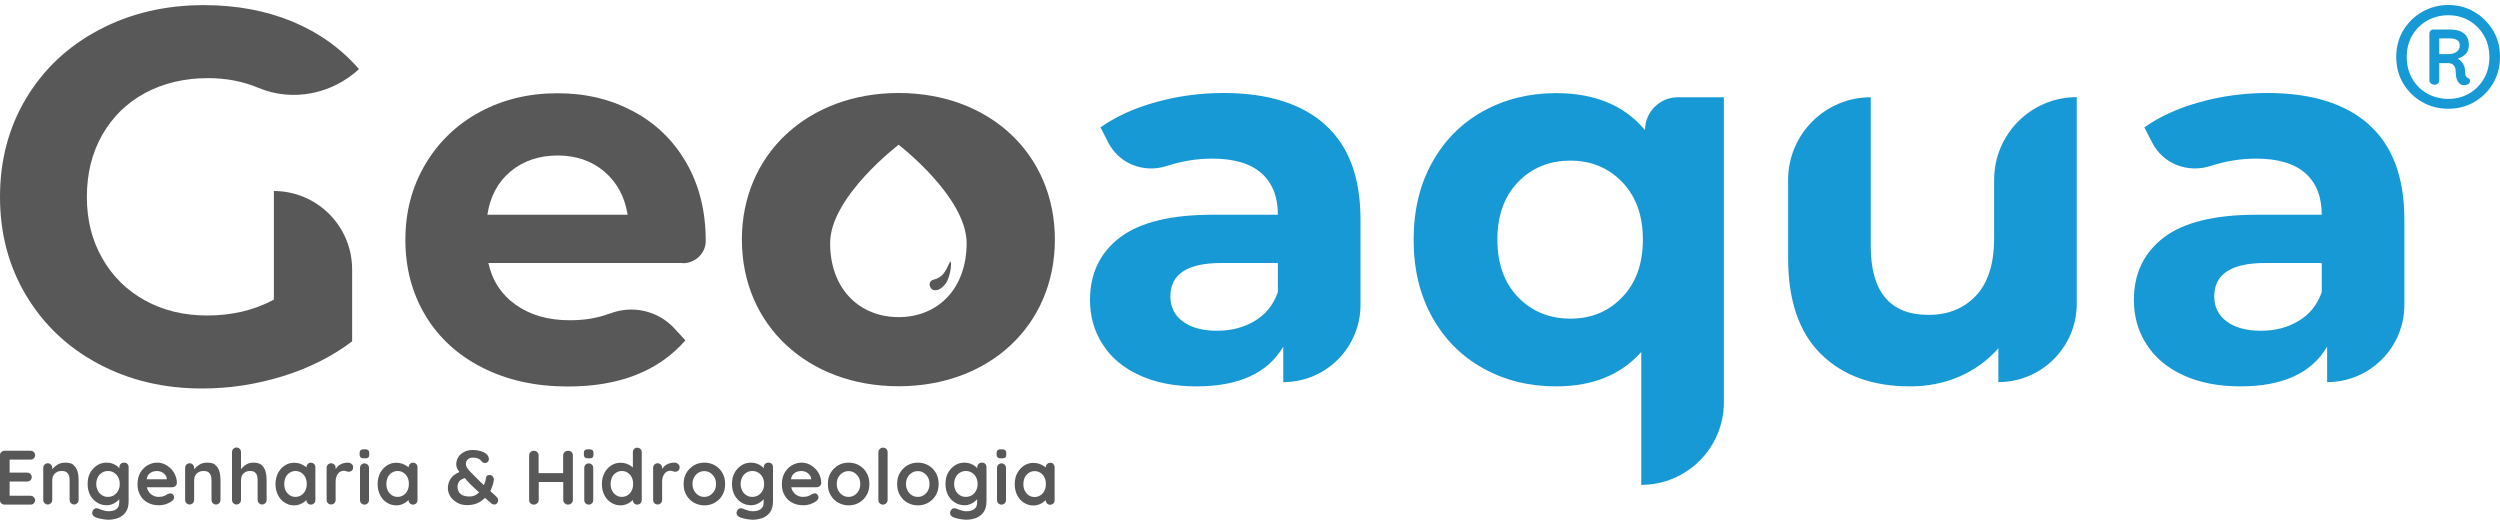 <?xml version="1.0" encoding="UTF-8"?>
<svg xmlns="http://www.w3.org/2000/svg" id="uuid-ddf653b8-c578-4110-8249-e05d8c9ea0dd" data-name="Layer 1" width="200" height="42" viewBox="0 0 200 42">
  <path d="M100.37,25.68c.88-.52,1.5-1.29,1.86-2.31v-2.33h-4.53c-2.71,0-4.07,.89-4.07,2.67,0,.85,.33,1.52,1,2.01,.66,.49,1.57,.74,2.73,.74s2.13-.26,3.01-.78m5.63-15.71c1.89,1.68,2.84,4.21,2.84,7.6v6.82c0,3.42-2.77,6.18-6.18,6.18v-2.84c-1.24,2.12-3.56,3.18-6.95,3.18-1.75,0-3.27-.3-4.55-.89-1.29-.59-2.27-1.41-2.94-2.46-.68-1.04-1.02-2.23-1.02-3.56,0-2.12,.8-3.78,2.39-5,1.6-1.21,4.06-1.82,7.39-1.82h5.25c0-1.44-.44-2.55-1.31-3.32-.88-.78-2.19-1.17-3.94-1.17-1.21,0-2.41,.19-3.58,.57-.01,0-.02,0-.04,.01-1.82,.6-3.81-.14-4.69-1.85l-.63-1.23c1.24-.88,2.73-1.55,4.47-2.03,1.74-.48,3.52-.72,5.36-.72,3.53,0,6.24,.84,8.13,2.52" style="fill: #1699d5;"></path>
  <path d="M129.78,23.77c1.1-1.14,1.65-2.67,1.65-4.6s-.55-3.45-1.65-4.6c-1.1-1.14-2.48-1.72-4.15-1.72s-3.09,.57-4.19,1.72c-1.1,1.14-1.65,2.68-1.65,4.6s.55,3.45,1.65,4.6c1.1,1.14,2.5,1.72,4.19,1.72s3.05-.57,4.15-1.72m8.13-15.99v24.4c0,3.65-2.96,6.61-6.61,6.61v-10.63c-1.64,1.84-3.91,2.75-6.82,2.75-2.15,0-4.09-.48-5.82-1.44-1.74-.96-3.1-2.33-4.09-4.11-.99-1.78-1.48-3.84-1.48-6.18s.49-4.41,1.48-6.18c.99-1.78,2.35-3.15,4.09-4.11,1.74-.96,3.68-1.44,5.82-1.44,3.11,0,5.48,.99,7.12,2.96,0-1.45,1.18-2.63,2.63-2.63h3.68Z" style="fill: #1699d5;"></path>
  <path d="M166.14,7.78V24.3c0,3.46-2.81,6.27-6.27,6.27v-2.71c-.87,.99-1.92,1.74-3.13,2.27-1.21,.52-2.53,.78-3.94,.78-2.99,0-5.37-.86-7.12-2.58-1.75-1.72-2.63-4.28-2.63-7.67v-6.27c0-3.65,2.96-6.61,6.61-6.61v11.9c0,3.67,1.54,5.51,4.62,5.51,1.58,0,2.85-.52,3.81-1.55,.96-1.03,1.44-2.56,1.44-4.6v-4.66c0-3.65,2.96-6.61,6.61-6.61" style="fill: #1699d5;"></path>
  <path d="M183.88,25.68c.88-.52,1.5-1.29,1.86-2.31v-2.33h-4.53c-2.71,0-4.07,.89-4.07,2.67,0,.85,.33,1.52,1,2.01,.66,.49,1.57,.74,2.73,.74s2.13-.26,3.01-.78m5.63-15.71c1.89,1.68,2.84,4.21,2.84,7.6v6.82c0,3.42-2.77,6.18-6.18,6.18v-2.84c-1.24,2.12-3.56,3.18-6.95,3.18-1.75,0-3.27-.3-4.55-.89-1.29-.59-2.27-1.41-2.94-2.46-.68-1.04-1.02-2.23-1.02-3.56,0-2.12,.8-3.78,2.39-5,1.6-1.21,4.06-1.82,7.39-1.82h5.25c0-1.44-.44-2.55-1.31-3.32-.88-.78-2.19-1.17-3.94-1.17-1.21,0-2.41,.19-3.58,.57-.01,0-.02,0-.04,.01-1.82,.6-3.81-.14-4.69-1.85l-.63-1.23c1.24-.88,2.73-1.55,4.47-2.03,1.74-.48,3.52-.72,5.36-.72,3.53,0,6.24,.84,8.13,2.52" style="fill: #1699d5;"></path>
  <g>
    <path d="M21.9,15.28h0c3.46,0,6.27,2.81,6.27,6.27v5.76c-1.61,1.21-3.47,2.15-5.59,2.8-2.12,.65-4.25,.97-6.4,.97-3.08,0-5.84-.66-8.3-1.97-2.46-1.31-4.38-3.13-5.78-5.46-1.4-2.33-2.1-4.96-2.1-7.9s.7-5.57,2.1-7.9c1.4-2.33,3.34-4.15,5.82-5.46C10.41,1.07,13.2,.41,16.31,.41c2.6,0,4.96,.44,7.07,1.31,2.12,.88,3.9,2.15,5.34,3.81-2.17,2-5.32,2.64-8.04,1.5-1.24-.52-2.58-.78-4.03-.78-1.89,0-3.57,.4-5.04,1.19-1.47,.79-2.61,1.91-3.43,3.35-.82,1.44-1.23,3.09-1.23,4.96s.41,3.47,1.23,4.91c.82,1.44,1.95,2.56,3.41,3.37,1.45,.8,3.11,1.21,4.98,1.21,1.98,0,3.76-.42,5.34-1.27V15.28Z" style="fill: #585858;"></path>
    <path d="M40.85,13.71c-1.02,.85-1.64,2.01-1.86,3.47h11.22c-.23-1.44-.85-2.59-1.86-3.45-1.02-.86-2.26-1.29-3.73-1.29s-2.75,.42-3.77,1.27m13.74,7.33h-15.52c.31,1.41,1.04,2.53,2.2,3.35,1.16,.82,2.6,1.23,4.32,1.23,1.19,0,2.24-.18,3.16-.53h.03c1.81-.71,3.86-.24,5.18,1.19l.87,.95c-2.15,2.46-5.28,3.69-9.4,3.69-2.57,0-4.84-.5-6.82-1.5-1.98-1-3.5-2.39-4.57-4.17-1.07-1.78-1.61-3.8-1.61-6.06s.53-4.24,1.59-6.04c1.06-1.79,2.51-3.19,4.36-4.19,1.85-1,3.92-1.5,6.21-1.5s4.25,.48,6.06,1.44c1.81,.96,3.23,2.34,4.26,4.13,1.03,1.79,1.55,3.87,1.55,6.25h0c0,.99-.85,1.78-1.84,1.78" style="fill: #585858;"></path>
    <path d="M71.89,25.37c-3.1,0-5.48-2.22-5.48-5.92s5.48-7.87,5.48-7.87c0,0,5.44,4.18,5.44,7.87s-2.34,5.92-5.44,5.92m0-17.93c-7.24,0-12.54,4.87-12.54,11.73s5.29,11.73,12.54,11.73,12.5-4.87,12.5-11.73-5.25-11.73-12.5-11.73" style="fill: #585858;"></path>
    <path d="M75.65,22.69c-.24,.32-.59,.59-.94,.52-.37-.08-.52-.7-.04-.83,.77-.2,.94-.63,1.3-1.37,.22-.45,.13,1.08-.32,1.68" style="fill: #585858;"></path>
  </g>
  <path d="M195.89,4.33c.25,0,.46-.06,.63-.18,.17-.12,.26-.28,.26-.49,0-.22-.07-.38-.22-.46-.15-.09-.35-.13-.59-.13h-1.11l.28-.2v1.59l-.18-.13h.94Zm-1.15,2.44c-.1,0-.19-.03-.27-.1-.08-.07-.12-.15-.12-.25V2.67c0-.07,.03-.14,.09-.21,.06-.07,.14-.1,.22-.1h1.35c.47,0,.84,.1,1.1,.31,.26,.2,.4,.52,.4,.95,0,.31-.1,.56-.3,.74-.2,.19-.46,.31-.79,.39l-.04-.15c.2,.04,.38,.16,.56,.36,.17,.2,.26,.44,.26,.71,0,.19,.02,.32,.06,.4,.04,.08,.09,.14,.17,.18,.09,.02,.14,.07,.16,.13,.02,.06,.02,.12,0,.17-.03,.1-.09,.17-.19,.21-.1,.04-.23,.06-.36,.05-.15-.01-.28-.1-.4-.28-.12-.17-.18-.43-.18-.78,0-.21-.05-.38-.15-.51-.1-.13-.26-.19-.48-.19h-.87l.18-.19v1.57c0,.1-.04,.18-.11,.25-.07,.07-.17,.1-.28,.1m1.11,1.13c.62,0,1.17-.14,1.67-.43,.49-.28,.89-.68,1.18-1.18,.3-.51,.44-1.09,.44-1.74s-.15-1.23-.44-1.73c-.3-.5-.69-.89-1.18-1.18-.49-.29-1.05-.43-1.67-.43s-1.19,.15-1.69,.43c-.5,.29-.9,.68-1.19,1.18-.3,.5-.44,1.08-.44,1.73s.15,1.23,.44,1.74c.3,.51,.69,.9,1.19,1.18,.5,.28,1.06,.43,1.69,.43m0,.79c-.77,0-1.46-.18-2.09-.54-.63-.36-1.13-.85-1.51-1.48-.38-.63-.56-1.34-.56-2.13s.19-1.5,.56-2.12c.38-.62,.88-1.12,1.51-1.48,.63-.36,1.33-.55,2.09-.55s1.46,.18,2.08,.55c.62,.36,1.12,.86,1.5,1.48,.38,.62,.56,1.33,.56,2.12s-.19,1.5-.56,2.13c-.38,.63-.88,1.12-1.5,1.48-.62,.36-1.32,.54-2.08,.54" style="fill: #1699d5;"></path>
  <g>
    <path d="M2.43,36.77c.11,0,.2-.03,.27-.1,.07-.06,.11-.15,.11-.25s-.04-.19-.11-.26c-.07-.07-.16-.1-.27-.1H.37c-.11,0-.2,.04-.27,.11-.07,.07-.11,.16-.11,.27v3.55c0,.11,.04,.2,.11,.27,.07,.07,.16,.11,.27,.11H2.43c.11,0,.2-.03,.27-.1,.07-.07,.11-.15,.11-.25,0-.09-.04-.18-.11-.25-.07-.07-.16-.11-.27-.11H.77v-1.14h1.39c.11,0,.2-.03,.27-.1,.07-.06,.11-.15,.11-.25s-.04-.19-.11-.26c-.07-.07-.16-.1-.27-.1H.77v-1.04h1.67Z" style="fill: #585858;"></path>
    <path d="M5.9,37.2c-.16-.13-.39-.19-.69-.19-.14,0-.27,.02-.39,.06-.12,.04-.23,.1-.32,.17-.09,.07-.18,.14-.25,.22-.03,.03-.05,.06-.07,.09v-.11c0-.11-.03-.2-.1-.27-.07-.07-.16-.11-.26-.11s-.19,.04-.26,.11c-.07,.07-.1,.16-.1,.27v2.54c0,.11,.03,.2,.1,.27,.07,.07,.16,.11,.26,.11s.19-.04,.26-.11c.07-.07,.1-.16,.1-.27v-1.57c0-.14,.03-.26,.09-.37,.06-.11,.15-.2,.26-.26,.11-.07,.25-.1,.41-.1s.3,.03,.39,.1c.09,.07,.15,.15,.19,.26,.03,.11,.05,.23,.05,.37v1.57c0,.11,.03,.2,.1,.27,.07,.07,.16,.11,.26,.11s.19-.04,.26-.11c.07-.07,.1-.16,.1-.27v-1.57c0-.26-.03-.49-.09-.7-.06-.21-.17-.38-.33-.51Z" style="fill: #585858;"></path>
    <path d="M9.91,37.01c-.11,0-.19,.04-.26,.11-.07,.07-.1,.16-.1,.27v.07c-.05-.06-.11-.11-.18-.17-.1-.08-.23-.15-.37-.2-.14-.05-.3-.08-.47-.08-.28,0-.54,.07-.77,.22s-.41,.35-.55,.6-.2,.55-.2,.89,.07,.63,.2,.88,.32,.46,.55,.6c.23,.15,.5,.22,.79,.22,.15,0,.29-.03,.42-.08s.24-.11,.34-.19c.1-.07,.17-.15,.23-.22,0,0,0-.01,0-.02v.3c0,.22-.07,.39-.22,.51-.15,.12-.37,.18-.68,.18-.09,0-.19-.02-.3-.05-.11-.03-.22-.06-.31-.1-.09-.04-.16-.06-.2-.07-.09-.03-.18-.03-.26,.02-.08,.04-.14,.12-.18,.24-.03,.09-.02,.18,.03,.26,.05,.08,.13,.15,.26,.2,.06,.02,.15,.05,.27,.08,.12,.03,.24,.05,.37,.07,.13,.02,.24,.03,.32,.03,.29,0,.56-.05,.81-.14,.25-.1,.45-.25,.61-.47,.15-.22,.23-.5,.23-.86v-2.73c0-.11-.03-.2-.1-.27-.07-.07-.16-.1-.26-.1Zm-.45,2.23c-.08,.16-.19,.28-.33,.37s-.3,.14-.49,.14-.35-.04-.49-.14c-.14-.09-.25-.21-.33-.37-.08-.16-.12-.33-.12-.52s.04-.37,.12-.53c.08-.16,.19-.28,.33-.37,.14-.09,.3-.14,.49-.14s.35,.05,.49,.14c.14,.09,.25,.21,.33,.37,.08,.16,.12,.33,.12,.53s-.04,.37-.12,.52Z" style="fill: #585858;"></path>
    <path d="M13.66,37.49c-.14-.15-.31-.27-.49-.35s-.38-.13-.59-.13c-.27,0-.53,.07-.77,.21-.24,.14-.44,.34-.59,.6-.15,.26-.22,.57-.22,.94,0,.32,.07,.6,.21,.85,.14,.25,.33,.45,.59,.59,.26,.15,.56,.22,.91,.22,.2,0,.4-.03,.6-.1,.19-.07,.34-.15,.45-.24,.11-.09,.17-.19,.17-.3,0-.08-.03-.15-.09-.22s-.13-.09-.22-.09c-.07,0-.14,.02-.21,.06-.05,.02-.1,.05-.15,.09-.06,.03-.13,.06-.22,.09-.09,.02-.21,.04-.36,.04-.16,0-.32-.04-.46-.12-.15-.08-.26-.2-.36-.35-.05-.09-.09-.19-.11-.3h2.02c.1,0,.18-.03,.26-.09,.07-.06,.11-.14,.12-.24,0-.22-.04-.43-.13-.63-.08-.2-.2-.37-.34-.52Zm-1.71,.41c.08-.08,.17-.13,.28-.17,.11-.03,.22-.05,.34-.05s.25,.03,.36,.08c.11,.06,.21,.13,.28,.22,.08,.09,.12,.2,.13,.32v.04h-1.61s.02-.1,.03-.14c.05-.13,.11-.24,.18-.31Z" style="fill: #585858;"></path>
    <path d="M17.25,37.2c-.16-.13-.39-.19-.69-.19-.14,0-.27,.02-.39,.06-.12,.04-.23,.1-.32,.17-.09,.07-.18,.14-.25,.22-.03,.03-.05,.06-.07,.09v-.11c0-.11-.03-.2-.1-.27-.07-.07-.16-.11-.26-.11s-.19,.04-.26,.11c-.07,.07-.1,.16-.1,.27v2.54c0,.11,.03,.2,.1,.27,.07,.07,.16,.11,.26,.11s.19-.04,.26-.11c.07-.07,.1-.16,.1-.27v-1.57c0-.14,.03-.26,.09-.37,.06-.11,.15-.2,.26-.26,.11-.07,.25-.1,.41-.1s.3,.03,.39,.1c.09,.07,.15,.15,.19,.26,.03,.11,.05,.23,.05,.37v1.57c0,.11,.03,.2,.1,.27,.07,.07,.16,.11,.26,.11s.19-.04,.26-.11c.07-.07,.1-.16,.1-.27v-1.57c0-.26-.03-.49-.09-.7-.06-.21-.17-.38-.33-.51Z" style="fill: #585858;"></path>
    <path d="M20.93,37.2c-.15-.13-.38-.19-.67-.19-.14,0-.26,.02-.37,.06-.11,.04-.22,.1-.31,.17-.09,.07-.17,.14-.24,.22-.02,.03-.04,.05-.06,.08v-1.36c0-.11-.03-.2-.1-.27-.07-.07-.16-.11-.26-.11s-.19,.04-.26,.11-.1,.16-.1,.27v3.8c0,.11,.03,.2,.1,.27,.07,.07,.16,.11,.26,.11s.19-.04,.26-.11c.07-.07,.1-.16,.1-.27v-1.57c0-.14,.03-.26,.08-.37,.06-.11,.14-.2,.25-.26,.11-.07,.24-.1,.4-.1s.28,.03,.37,.1c.09,.07,.15,.15,.18,.26,.03,.11,.05,.23,.05,.37v1.57c0,.11,.03,.2,.1,.27,.07,.07,.16,.11,.26,.11s.19-.04,.26-.11c.07-.07,.1-.16,.1-.27v-1.57c0-.26-.03-.49-.09-.7-.06-.21-.16-.38-.32-.51Z" style="fill: #585858;"></path>
    <path d="M24.88,37.01c-.11,0-.19,.04-.26,.11-.07,.07-.1,.16-.1,.27h0s-.07-.06-.12-.09c-.11-.08-.24-.15-.38-.2-.15-.05-.31-.08-.49-.08-.27,0-.52,.07-.75,.22-.23,.15-.4,.35-.54,.6-.13,.26-.2,.55-.2,.89s.07,.63,.2,.88c.13,.26,.31,.46,.54,.6,.23,.15,.49,.22,.77,.22,.16,0,.3-.03,.43-.08s.25-.11,.35-.19c.07-.06,.13-.11,.18-.17,0,.11,.03,.19,.1,.27,.07,.07,.16,.11,.26,.11s.19-.04,.26-.11c.07-.07,.1-.16,.1-.27v-2.6c0-.11-.03-.2-.1-.27-.07-.07-.16-.1-.26-.1Zm-.45,2.23c-.08,.16-.18,.28-.32,.37-.14,.09-.29,.14-.47,.14s-.33-.04-.47-.14-.24-.21-.32-.37c-.08-.16-.11-.33-.11-.52s.04-.37,.11-.53,.18-.28,.32-.37c.14-.09,.29-.14,.47-.14s.34,.05,.47,.14c.14,.09,.24,.21,.32,.37s.11,.33,.11,.53-.04,.37-.11,.52Z" style="fill: #585858;"></path>
    <path d="M27.82,37.01c-.1,0-.2,.01-.31,.04-.1,.02-.2,.06-.29,.11-.09,.05-.17,.11-.24,.19-.05,.05-.09,.12-.13,.18v-.09c0-.11-.03-.2-.1-.27-.07-.07-.16-.11-.26-.11s-.19,.04-.26,.11c-.07,.07-.1,.16-.1,.27v2.54c0,.11,.03,.2,.1,.27,.07,.07,.16,.11,.26,.11s.19-.04,.26-.11c.07-.07,.1-.16,.1-.27v-1.46c0-.15,.02-.28,.06-.38,.04-.11,.09-.2,.15-.27,.06-.07,.13-.13,.21-.16,.08-.03,.15-.05,.22-.05,.08,0,.15,.01,.22,.04,.06,.03,.13,.04,.21,.04,.08,0,.16-.03,.23-.09,.07-.06,.1-.16,.1-.29,0-.09-.04-.18-.13-.25-.08-.07-.19-.1-.31-.1Z" style="fill: #585858;"></path>
    <path d="M29.16,37.07c-.11,0-.19,.04-.26,.11-.07,.07-.1,.16-.1,.27v2.54c0,.11,.03,.2,.1,.27,.07,.07,.16,.11,.26,.11s.19-.04,.26-.11c.07-.07,.1-.16,.1-.27v-2.54c0-.11-.03-.2-.1-.27-.07-.07-.16-.11-.26-.11Z" style="fill: #585858;"></path>
    <path d="M29.16,35.94c-.13,0-.23,.02-.29,.06-.06,.04-.1,.12-.1,.24v.12c0,.11,.03,.19,.09,.24,.06,.05,.16,.07,.29,.07s.24-.02,.3-.06,.09-.12,.09-.24v-.12c0-.11-.03-.19-.09-.24-.06-.05-.16-.07-.3-.07Z" style="fill: #585858;"></path>
    <path d="M33.05,37.01c-.11,0-.19,.04-.26,.11-.07,.07-.1,.16-.1,.27h0s-.07-.06-.12-.09c-.11-.08-.24-.15-.38-.2-.15-.05-.31-.08-.49-.08-.27,0-.52,.07-.75,.22-.23,.15-.4,.35-.54,.6-.13,.26-.2,.55-.2,.89s.07,.63,.2,.88c.13,.26,.31,.46,.54,.6,.23,.15,.49,.22,.77,.22,.16,0,.3-.03,.43-.08s.25-.11,.35-.19c.07-.06,.13-.11,.18-.17,0,.11,.03,.19,.1,.27,.07,.07,.16,.11,.26,.11s.19-.04,.26-.11c.07-.07,.1-.16,.1-.27v-2.6c0-.11-.03-.2-.1-.27-.07-.07-.16-.1-.26-.1Zm-.45,2.23c-.08,.16-.18,.28-.32,.37-.14,.09-.29,.14-.47,.14s-.33-.04-.47-.14-.24-.21-.32-.37c-.08-.16-.11-.33-.11-.52s.04-.37,.11-.53,.18-.28,.32-.37c.14-.09,.29-.14,.47-.14s.34,.05,.47,.14c.14,.09,.24,.21,.32,.37s.11,.33,.11,.53-.04,.37-.11,.52Z" style="fill: #585858;"></path>
    <path d="M39.71,39.73c-.09-.08-.2-.19-.34-.31-.05-.04-.1-.09-.15-.14,.02-.04,.05-.08,.07-.13,.1-.24,.18-.48,.21-.72,.02-.11,0-.22-.07-.3-.06-.09-.15-.13-.25-.13s-.18,.02-.22,.06-.07,.09-.08,.15c-.02,.18-.07,.37-.14,.54,0,.02-.02,.04-.03,.06-.09-.08-.18-.16-.27-.25-.16-.15-.3-.3-.43-.43-.08-.09-.18-.18-.29-.29-.12-.11-.22-.23-.31-.35-.09-.13-.14-.25-.14-.38,0-.14,.05-.25,.14-.35,.1-.1,.24-.15,.42-.15,.16,0,.29,.02,.41,.07,.12,.05,.22,.13,.31,.25,.02,.02,.05,.05,.09,.07,.04,.02,.09,.04,.15,.04,.1,0,.18-.03,.23-.09s.09-.12,.09-.2c0-.06,0-.12-.02-.16-.02-.05-.03-.07-.03-.08-.08-.16-.23-.28-.46-.37-.23-.09-.48-.14-.77-.14s-.51,.05-.71,.16-.36,.25-.46,.42c-.11,.17-.16,.36-.16,.56,0,.15,.04,.29,.11,.41,.04,.07,.09,.14,.14,.21-.19,.08-.35,.18-.48,.29-.15,.13-.25,.28-.33,.45-.07,.17-.11,.36-.11,.56,0,.23,.07,.45,.2,.66,.13,.2,.32,.37,.55,.5,.23,.13,.49,.19,.78,.19,.33,0,.62-.06,.86-.17,.22-.1,.41-.24,.58-.41,.17,.15,.35,.3,.54,.47,.02,.02,.05,.03,.08,.04,.03,.01,.08,.02,.13,.02,.11,0,.18-.04,.23-.12,.05-.08,.07-.14,.07-.2,0-.07-.01-.13-.04-.18-.03-.05-.07-.1-.12-.15Zm-1.64-.14c-.15,.09-.33,.13-.52,.13-.23,0-.42-.04-.56-.11-.14-.08-.24-.17-.3-.29-.06-.12-.09-.24-.09-.36,0-.18,.05-.33,.14-.46,.08-.1,.23-.19,.45-.25,.04,.04,.07,.08,.11,.13,.18,.2,.37,.41,.58,.6,.14,.13,.29,.27,.45,.41-.08,.07-.16,.14-.25,.19Z" style="fill: #585858;"></path>
    <path d="M45.44,36.06c-.1,0-.19,.04-.27,.11-.08,.07-.12,.16-.12,.27v1.41h-1.96v-1.41c0-.11-.04-.2-.11-.27s-.16-.11-.26-.11c-.11,0-.21,.04-.28,.11-.07,.07-.11,.16-.11,.27v3.55c0,.11,.03,.2,.1,.27,.07,.07,.16,.11,.28,.11,.1,0,.19-.04,.27-.11,.08-.07,.12-.16,.12-.27v-1.43h1.96v1.43c0,.11,.04,.2,.11,.27,.08,.07,.16,.11,.26,.11,.12,0,.21-.04,.29-.11,.07-.07,.11-.16,.11-.27v-3.55c0-.11-.03-.2-.1-.27-.07-.07-.16-.11-.28-.11Z" style="fill: #585858;"></path>
    <path d="M47.1,37.07c-.11,0-.19,.04-.26,.11-.07,.07-.1,.16-.1,.27v2.54c0,.11,.03,.2,.1,.27,.07,.07,.16,.11,.26,.11s.19-.04,.26-.11c.07-.07,.1-.16,.1-.27v-2.54c0-.11-.03-.2-.1-.27-.07-.07-.16-.11-.26-.11Z" style="fill: #585858;"></path>
    <path d="M47.1,35.94c-.13,0-.23,.02-.29,.06-.06,.04-.1,.12-.1,.24v.12c0,.11,.03,.19,.09,.24,.06,.05,.16,.07,.29,.07s.24-.02,.3-.06,.09-.12,.09-.24v-.12c0-.11-.03-.19-.09-.24-.06-.05-.16-.07-.3-.07Z" style="fill: #585858;"></path>
    <path d="M50.99,35.81c-.11,0-.19,.04-.26,.11-.07,.07-.1,.16-.1,.27v1.21s-.07-.07-.12-.1c-.11-.08-.24-.15-.38-.2-.15-.05-.31-.08-.49-.08-.27,0-.52,.07-.75,.22-.23,.15-.4,.35-.54,.6-.13,.26-.2,.55-.2,.89s.07,.63,.2,.88c.13,.26,.31,.46,.54,.6,.23,.15,.49,.22,.77,.22,.16,0,.3-.03,.43-.08s.25-.11,.35-.19c.07-.06,.13-.11,.18-.17,0,.11,.03,.19,.1,.27,.07,.07,.16,.11,.26,.11s.19-.04,.26-.11c.07-.07,.1-.16,.1-.27v-3.8c0-.11-.03-.2-.1-.27-.07-.07-.16-.1-.26-.1Zm-.45,3.43c-.08,.16-.18,.28-.32,.37-.14,.09-.29,.14-.47,.14s-.33-.04-.47-.14-.24-.21-.32-.37c-.08-.16-.11-.33-.11-.52s.04-.37,.11-.53,.18-.28,.32-.37c.14-.09,.29-.14,.47-.14s.34,.05,.47,.14c.14,.09,.24,.21,.32,.37s.11,.33,.11,.53-.04,.37-.11,.52Z" style="fill: #585858;"></path>
    <path d="M53.94,37.01c-.1,0-.2,.01-.31,.04-.1,.02-.2,.06-.29,.11-.09,.05-.17,.11-.24,.19-.05,.05-.09,.12-.13,.18v-.09c0-.11-.03-.2-.1-.27-.07-.07-.16-.11-.26-.11s-.19,.04-.26,.11c-.07,.07-.1,.16-.1,.27v2.54c0,.11,.03,.2,.1,.27,.07,.07,.16,.11,.26,.11s.19-.04,.26-.11c.07-.07,.1-.16,.1-.27v-1.46c0-.15,.02-.28,.06-.38,.04-.11,.09-.2,.15-.27,.06-.07,.13-.13,.21-.16,.08-.03,.15-.05,.22-.05,.08,0,.15,.01,.22,.04,.06,.03,.13,.04,.21,.04,.08,0,.16-.03,.23-.09,.07-.06,.1-.16,.1-.29,0-.09-.04-.18-.13-.25-.08-.07-.19-.1-.31-.1Z" style="fill: #585858;"></path>
    <path d="M57.19,37.23c-.25-.15-.53-.22-.84-.22s-.59,.07-.84,.22c-.25,.15-.45,.35-.6,.6s-.22,.55-.22,.89,.07,.63,.22,.89c.15,.26,.35,.46,.6,.6,.25,.14,.53,.22,.84,.22s.59-.07,.84-.22,.45-.34,.6-.6c.15-.26,.22-.55,.22-.89s-.07-.63-.22-.89-.35-.46-.6-.6Zm-.04,2.03c-.08,.15-.2,.27-.34,.36s-.3,.13-.47,.13-.33-.04-.47-.13-.25-.21-.34-.36c-.08-.15-.13-.33-.13-.54s.04-.39,.13-.54c.08-.15,.2-.27,.34-.36s.3-.13,.47-.13,.33,.04,.47,.13,.25,.21,.34,.36,.13,.33,.13,.54-.04,.38-.13,.54Z" style="fill: #585858;"></path>
    <path d="M61.46,37.01c-.11,0-.19,.04-.26,.11-.07,.07-.1,.16-.1,.27v.07c-.05-.06-.11-.11-.18-.17-.1-.08-.23-.15-.37-.2-.14-.05-.3-.08-.47-.08-.28,0-.54,.07-.77,.22s-.41,.35-.55,.6-.2,.55-.2,.89,.07,.63,.2,.88,.32,.46,.55,.6c.23,.15,.5,.22,.79,.22,.15,0,.29-.03,.42-.08s.24-.11,.34-.19c.1-.07,.17-.15,.23-.22,0,0,0-.01,0-.02v.3c0,.22-.07,.39-.22,.51-.15,.12-.37,.18-.68,.18-.09,0-.19-.02-.3-.05-.11-.03-.22-.06-.31-.1-.09-.04-.16-.06-.2-.07-.09-.03-.18-.03-.26,.02-.08,.04-.14,.12-.18,.24-.03,.09-.02,.18,.03,.26,.05,.08,.13,.15,.26,.2,.06,.02,.15,.05,.27,.08,.12,.03,.24,.05,.37,.07,.13,.02,.24,.03,.32,.03,.29,0,.56-.05,.81-.14,.25-.1,.45-.25,.61-.47,.15-.22,.23-.5,.23-.86v-2.73c0-.11-.03-.2-.1-.27-.07-.07-.16-.1-.26-.1Zm-.45,2.23c-.08,.16-.19,.28-.33,.37s-.3,.14-.49,.14-.35-.04-.49-.14c-.14-.09-.25-.21-.33-.37-.08-.16-.12-.33-.12-.52s.04-.37,.12-.53c.08-.16,.19-.28,.33-.37,.14-.09,.3-.14,.49-.14s.35,.05,.49,.14c.14,.09,.25,.21,.33,.37,.08,.16,.12,.33,.12,.53s-.04,.37-.12,.52Z" style="fill: #585858;"></path>
    <path d="M65.21,37.49c-.14-.15-.31-.27-.49-.35s-.38-.13-.59-.13c-.27,0-.53,.07-.77,.21-.24,.14-.44,.34-.59,.6-.15,.26-.22,.57-.22,.94,0,.32,.07,.6,.21,.85,.14,.25,.33,.45,.59,.59,.26,.15,.56,.22,.91,.22,.2,0,.4-.03,.6-.1,.19-.07,.34-.15,.45-.24,.11-.09,.17-.19,.17-.3,0-.08-.03-.15-.09-.22s-.13-.09-.22-.09c-.07,0-.14,.02-.21,.06-.05,.02-.1,.05-.15,.09-.06,.03-.13,.06-.22,.09-.09,.02-.21,.04-.36,.04-.16,0-.32-.04-.46-.12-.15-.08-.26-.2-.36-.35-.05-.09-.09-.19-.11-.3h2.02c.1,0,.18-.03,.26-.09,.07-.06,.11-.14,.12-.24,0-.22-.04-.43-.13-.63-.08-.2-.2-.37-.34-.52Zm-1.71,.41c.08-.08,.17-.13,.28-.17,.11-.03,.22-.05,.34-.05s.25,.03,.36,.08c.11,.06,.21,.13,.28,.22,.08,.09,.12,.2,.13,.32v.04h-1.61s.02-.1,.03-.14c.05-.13,.11-.24,.18-.31Z" style="fill: #585858;"></path>
    <path d="M68.73,37.23c-.25-.15-.53-.22-.84-.22s-.59,.07-.84,.22c-.25,.15-.45,.35-.6,.6s-.22,.55-.22,.89,.07,.63,.22,.89c.15,.26,.35,.46,.6,.6,.25,.14,.53,.22,.84,.22s.59-.07,.84-.22,.45-.34,.6-.6c.15-.26,.22-.55,.22-.89s-.07-.63-.22-.89-.35-.46-.6-.6Zm-.04,2.03c-.08,.15-.2,.27-.34,.36s-.3,.13-.47,.13-.33-.04-.47-.13-.25-.21-.34-.36c-.08-.15-.13-.33-.13-.54s.04-.39,.13-.54c.08-.15,.2-.27,.34-.36s.3-.13,.47-.13,.33,.04,.47,.13,.25,.21,.34,.36,.13,.33,.13,.54-.04,.38-.13,.54Z" style="fill: #585858;"></path>
    <path d="M70.65,35.81c-.11,0-.2,.04-.27,.11-.07,.07-.11,.16-.11,.27v3.8c0,.11,.03,.2,.1,.27,.07,.07,.16,.11,.26,.11s.2-.04,.27-.11,.11-.16,.11-.27v-3.8c0-.11-.03-.2-.1-.27s-.15-.11-.26-.11Z" style="fill: #585858;"></path>
    <path d="M74.27,37.23c-.25-.15-.53-.22-.84-.22s-.59,.07-.84,.22c-.25,.15-.45,.35-.6,.6s-.22,.55-.22,.89,.07,.63,.22,.89c.15,.26,.35,.46,.6,.6,.25,.14,.53,.22,.84,.22s.59-.07,.84-.22,.45-.34,.6-.6c.15-.26,.22-.55,.22-.89s-.07-.63-.22-.89-.35-.46-.6-.6Zm-.04,2.03c-.08,.15-.2,.27-.34,.36s-.3,.13-.47,.13-.33-.04-.47-.13-.25-.21-.34-.36c-.08-.15-.13-.33-.13-.54s.04-.39,.13-.54c.08-.15,.2-.27,.34-.36s.3-.13,.47-.13,.33,.04,.47,.13,.25,.21,.34,.36,.13,.33,.13,.54-.04,.38-.13,.54Z" style="fill: #585858;"></path>
    <path d="M78.54,37.01c-.11,0-.19,.04-.26,.11-.07,.07-.1,.16-.1,.27v.07c-.05-.06-.11-.11-.18-.17-.1-.08-.23-.15-.37-.2-.14-.05-.3-.08-.47-.08-.28,0-.54,.07-.77,.22s-.41,.35-.55,.6-.2,.55-.2,.89,.07,.63,.2,.88,.32,.46,.55,.6c.23,.15,.5,.22,.79,.22,.15,0,.29-.03,.42-.08s.24-.11,.34-.19c.1-.07,.17-.15,.23-.22,0,0,0-.01,0-.02v.3c0,.22-.07,.39-.22,.51-.15,.12-.37,.18-.68,.18-.09,0-.19-.02-.3-.05-.11-.03-.22-.06-.31-.1-.09-.04-.16-.06-.2-.07-.09-.03-.18-.03-.26,.02-.08,.04-.14,.12-.18,.24-.03,.09-.02,.18,.03,.26,.05,.08,.13,.15,.26,.2,.06,.02,.15,.05,.27,.08,.12,.03,.24,.05,.37,.07,.13,.02,.24,.03,.32,.03,.29,0,.56-.05,.81-.14,.25-.1,.45-.25,.61-.47,.15-.22,.23-.5,.23-.86v-2.73c0-.11-.03-.2-.1-.27s-.16-.1-.26-.1Zm-.45,2.23c-.08,.16-.19,.28-.33,.37s-.3,.14-.49,.14-.35-.04-.49-.14c-.14-.09-.25-.21-.33-.37-.08-.16-.12-.33-.12-.52s.04-.37,.12-.53c.08-.16,.19-.28,.33-.37,.14-.09,.3-.14,.49-.14s.35,.05,.49,.14c.14,.09,.25,.21,.33,.37,.08,.16,.12,.33,.12,.53s-.04,.37-.12,.52Z" style="fill: #585858;"></path>
    <path d="M80.12,37.07c-.11,0-.19,.04-.26,.11-.07,.07-.1,.16-.1,.27v2.54c0,.11,.03,.2,.1,.27,.07,.07,.16,.11,.26,.11s.19-.04,.26-.11c.07-.07,.1-.16,.1-.27v-2.54c0-.11-.03-.2-.1-.27-.07-.07-.16-.11-.26-.11Z" style="fill: #585858;"></path>
    <path d="M80.12,35.94c-.13,0-.23,.02-.29,.06-.06,.04-.1,.12-.1,.24v.12c0,.11,.03,.19,.09,.24,.06,.05,.16,.07,.29,.07s.24-.02,.3-.06c.06-.04,.09-.12,.09-.24v-.12c0-.11-.03-.19-.09-.24-.06-.05-.16-.07-.3-.07Z" style="fill: #585858;"></path>
    <path d="M84.28,37.12c-.07-.07-.16-.1-.26-.1s-.19,.04-.26,.11c-.07,.07-.1,.16-.1,.27h0s-.07-.06-.12-.09c-.11-.08-.24-.15-.38-.2-.15-.05-.31-.08-.49-.08-.27,0-.52,.07-.75,.22-.23,.15-.4,.35-.54,.6s-.2,.55-.2,.89,.07,.63,.2,.88,.31,.46,.54,.6c.23,.15,.49,.22,.77,.22,.16,0,.3-.03,.43-.08s.25-.11,.35-.19c.07-.06,.13-.11,.18-.17,0,.11,.04,.19,.1,.27,.07,.07,.16,.11,.26,.11s.19-.04,.26-.11c.07-.07,.1-.16,.1-.27v-2.6c0-.11-.03-.2-.1-.27Zm-.72,2.13c-.08,.16-.18,.28-.32,.37-.14,.09-.29,.14-.47,.14s-.33-.04-.47-.14c-.14-.09-.24-.21-.32-.37-.08-.16-.11-.33-.11-.52s.04-.37,.11-.53c.08-.16,.18-.28,.32-.37,.14-.09,.29-.14,.47-.14s.34,.05,.47,.14c.14,.09,.24,.21,.32,.37,.08,.16,.11,.33,.11,.53s-.04,.37-.11,.52Z" style="fill: #585858;"></path>
  </g>
</svg>
